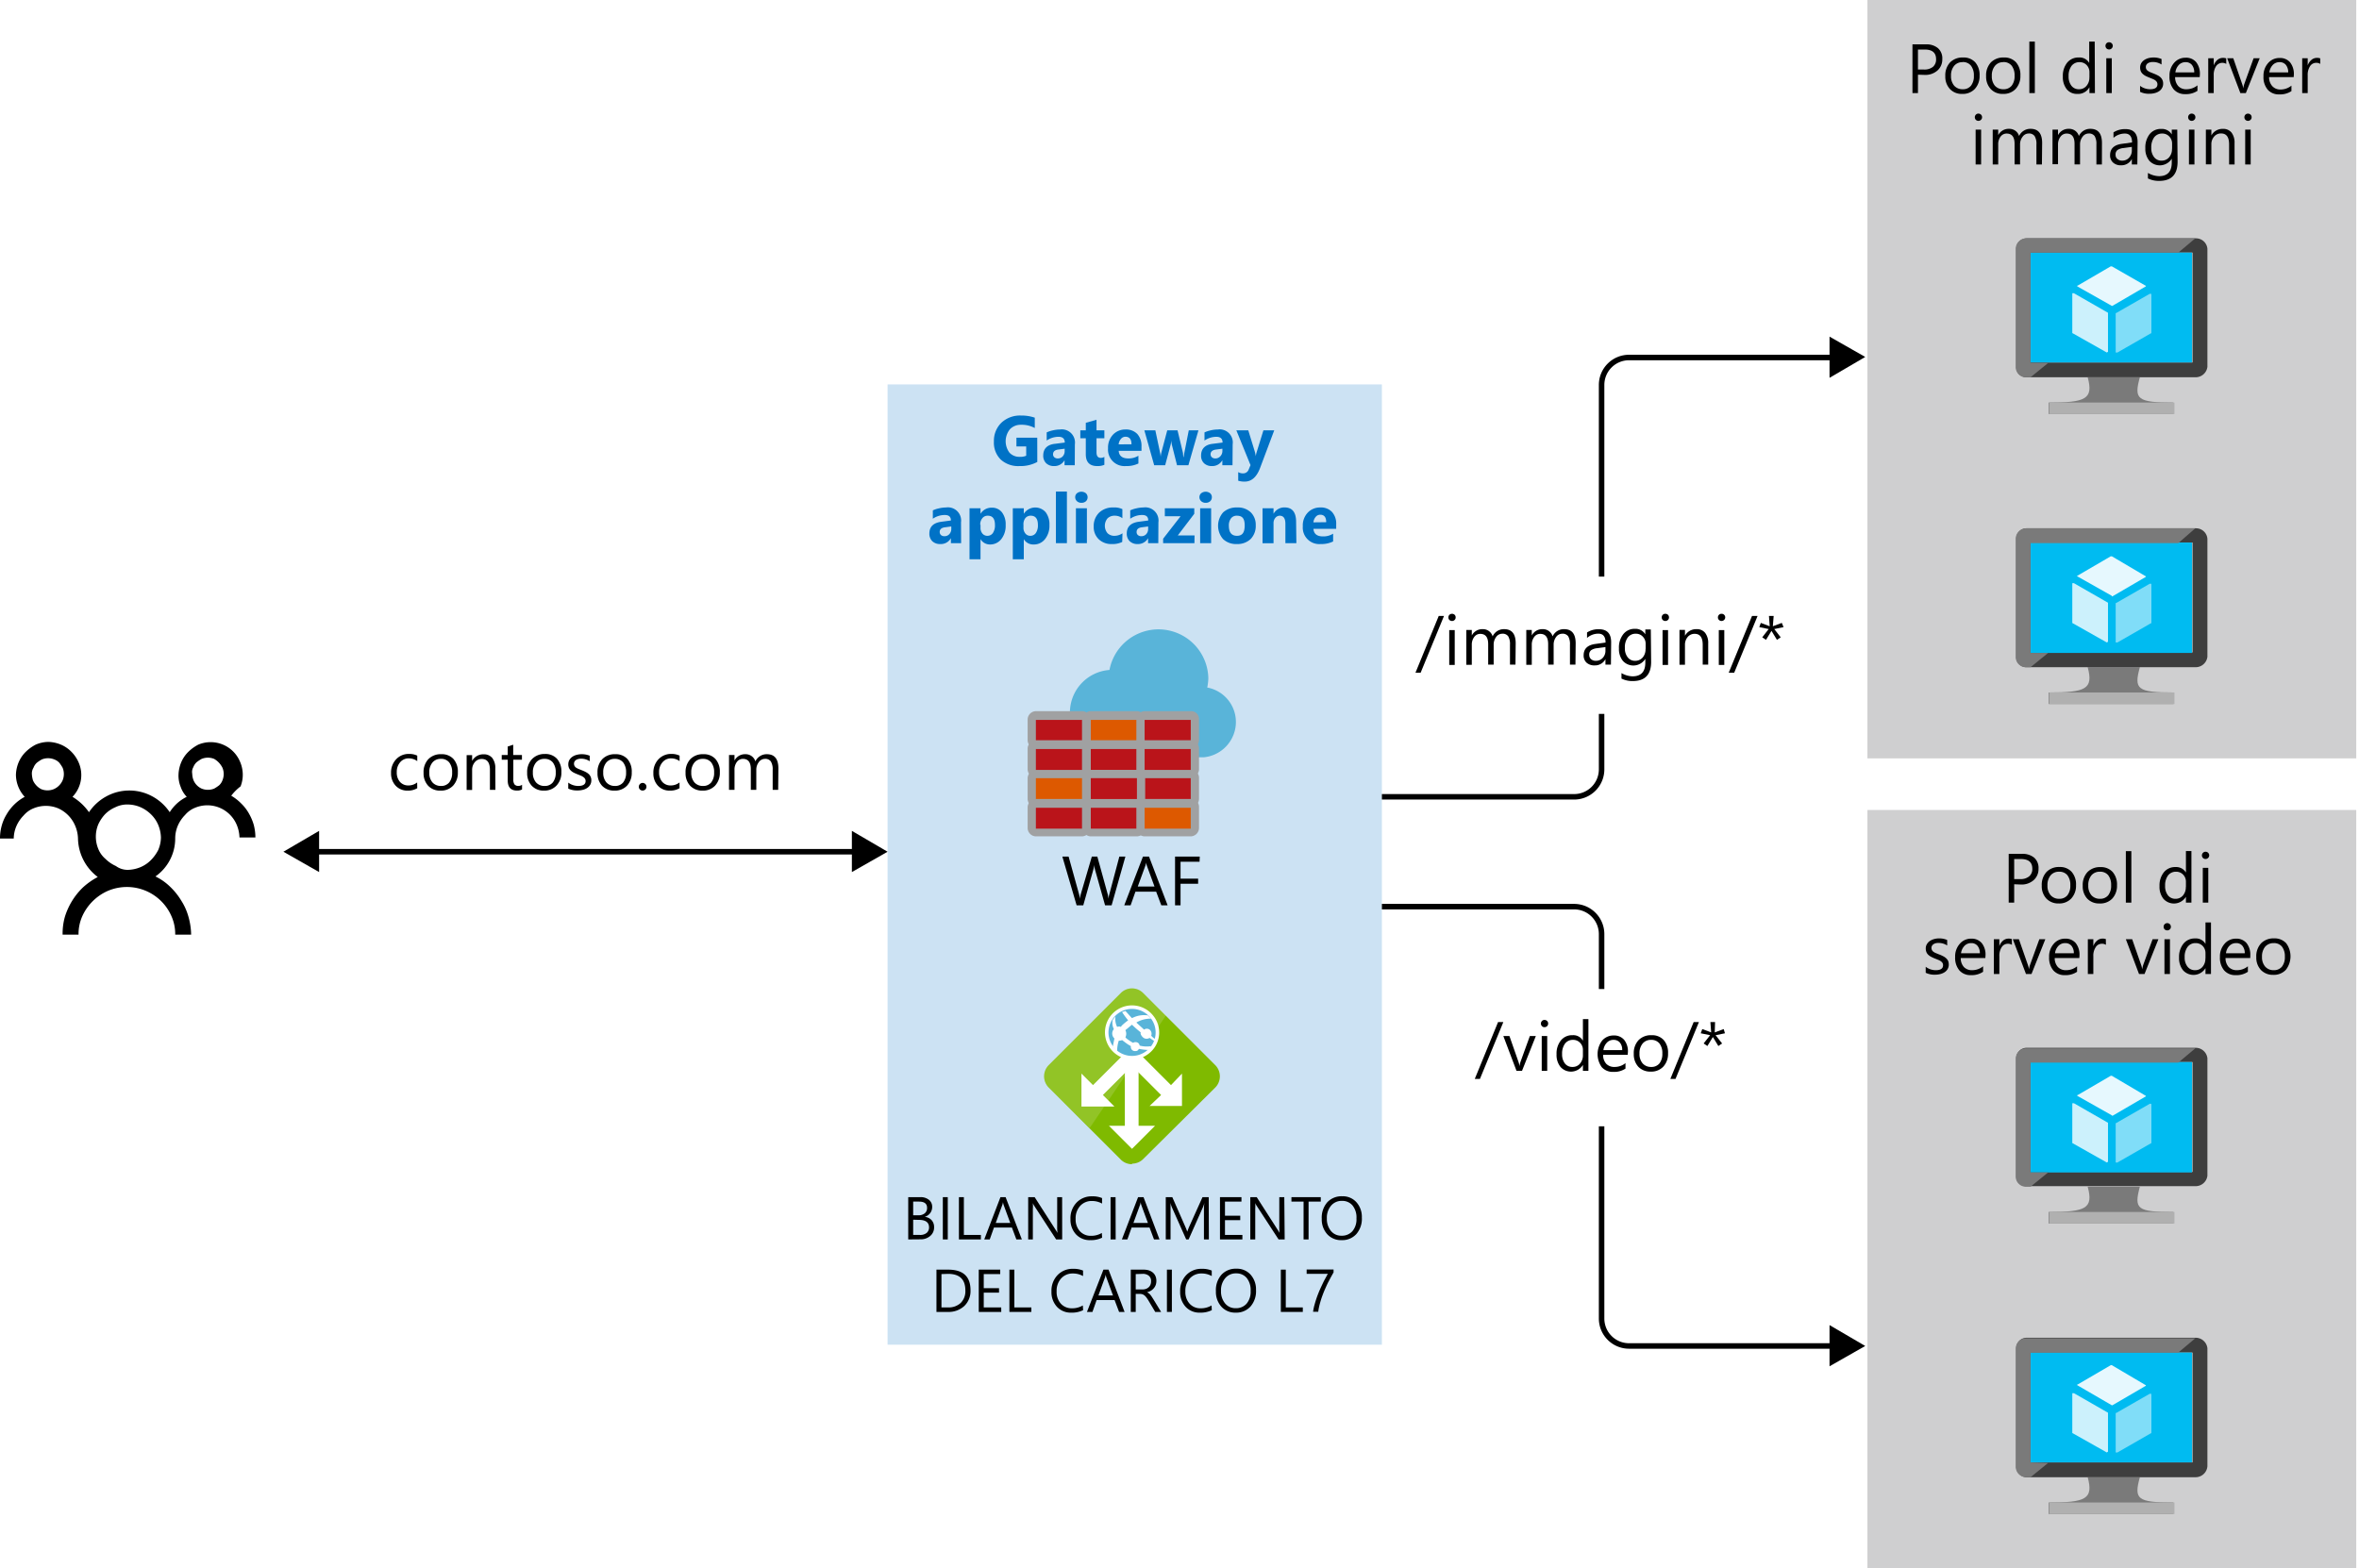 <svg xmlns="http://www.w3.org/2000/svg" viewBox="0 0 429.5 285.6"><defs><style>.cls-1,.cls-15,.cls-16,.cls-17,.cls-8{fill:#fff;}.cls-18,.cls-2{fill:#0072c6;}.cls-2{opacity:0.2;}.cls-10,.cls-15,.cls-16,.cls-17,.cls-2,.cls-8{isolation:isolate;}.cls-3{fill:#59b4d9;}.cls-4{fill:#dd5900;}.cls-5{fill:#a0a1a2;}.cls-6{fill:#ba141a;}.cls-7{fill:#7fba00;}.cls-8{opacity:0.15;}.cls-9{fill:none;stroke:#000;stroke-miterlimit:10;}.cls-10{fill:#75757a;opacity:0.35;}.cls-11{fill:#7a7a7a;}.cls-12{fill:#3e3e3e;}.cls-13{fill:#00bbf1;}.cls-14{fill:#b0b0b0;}.cls-15{opacity:0.9;}.cls-16{opacity:0.8;}.cls-17{opacity:0.5;}</style></defs><title>OJ104346080-01</title><g id="Layer_1" data-name="Layer 1"><g id="Shapes"><rect class="cls-1" width="429.5" height="285.6"/><rect class="cls-1" x="161.6" y="70" width="90" height="174.87"/><rect class="cls-2" x="161.6" y="70" width="90" height="174.87"/><path class="cls-3" d="M202.8,122.7a9.08,9.08,0,0,1,18,1.5,9.85,9.85,0,0,1-.2,1.7,6.38,6.38,0,0,1,5.1,7.5,6.48,6.48,0,0,1-5.7,5.2H203.3a7.92,7.92,0,0,1-7.7-8.1A7.77,7.77,0,0,1,202.8,122.7Z" transform="translate(-0.8 -0.7)"/><path class="cls-4" d="M199.3,136.3a.79.79,0,0,1-.8-.8v-3.8a.79.79,0,0,1,.8-.8h8.4a.79.79,0,0,1,.8.8v3.8a.79.79,0,0,1-.8.8Z" transform="translate(-0.8 -0.7)"/><path class="cls-5" d="M207.8,131.8v3.8h-8.4v-3.8h8.4m0-1.6h-8.4a1.54,1.54,0,0,0-1.5,1.5h0v3.8a1.54,1.54,0,0,0,1.5,1.5h8.4a1.54,1.54,0,0,0,1.5-1.5v-3.8a1.54,1.54,0,0,0-1.5-1.5Z" transform="translate(-0.8 -0.7)"/><path class="cls-6" d="M209.2,136.3a.79.79,0,0,1-.8-.8v-3.8a.79.79,0,0,1,.8-.8h8.4a.79.79,0,0,1,.8.8v3.8a.79.79,0,0,1-.8.8Z" transform="translate(-0.8 -0.7)"/><path class="cls-5" d="M217.6,131.8v3.8h-8.4v-3.8h8.4m0-1.6h-8.4a1.54,1.54,0,0,0-1.5,1.5v3.8a1.54,1.54,0,0,0,1.5,1.5h8.4a1.54,1.54,0,0,0,1.5-1.5v-3.8a1.42,1.42,0,0,0-1.5-1.5Z" transform="translate(-0.8 -0.7)"/><path class="cls-6" d="M189.4,136.3a.79.79,0,0,1-.8-.8v-3.8a.79.79,0,0,1,.8-.8h8.4a.79.79,0,0,1,.8.8v3.8a.79.79,0,0,1-.8.8Z" transform="translate(-0.8 -0.7)"/><path class="cls-5" d="M197.8,131.8v3.8h-8.4v-3.8h8.4m0-1.6h-8.4a1.54,1.54,0,0,0-1.5,1.5h0v3.8a1.54,1.54,0,0,0,1.5,1.5h8.4a1.54,1.54,0,0,0,1.5-1.5v-3.8a1.47,1.47,0,0,0-1.5-1.5Z" transform="translate(-0.8 -0.7)"/><path class="cls-6" d="M199.3,141.6a.79.79,0,0,1-.8-.8h0V137a.79.79,0,0,1,.8-.8h8.4a.79.79,0,0,1,.8.8v3.8a.77.77,0,0,1-.7.8h-8.5Z" transform="translate(-0.8 -0.7)"/><path class="cls-5" d="M207.8,137.1v3.8h-8.4v-3.8h8.4m0-1.6h-8.4a1.54,1.54,0,0,0-1.5,1.5v3.8a1.54,1.54,0,0,0,1.5,1.5h8.4a1.54,1.54,0,0,0,1.5-1.5h0V137A1.54,1.54,0,0,0,207.8,135.5Z" transform="translate(-0.8 -0.7)"/><path class="cls-4" d="M189.4,147a.79.79,0,0,1-.8-.8h0v-3.8a.79.79,0,0,1,.8-.8h8.4a.79.79,0,0,1,.8.8v3.8a.77.77,0,0,1-.7.8h-8.5Z" transform="translate(-0.8 -0.7)"/><path class="cls-5" d="M197.8,142.4v3.8h-8.4v-3.8h8.4m0-1.5h-8.4a1.54,1.54,0,0,0-1.5,1.5v3.8a1.54,1.54,0,0,0,1.5,1.5h8.4a1.54,1.54,0,0,0,1.5-1.5h0v-3.8A1.42,1.42,0,0,0,197.8,140.9Z" transform="translate(-0.8 -0.7)"/><path class="cls-6" d="M189.4,141.6a.79.79,0,0,1-.8-.8h0V137a.79.79,0,0,1,.8-.8h8.4a.79.79,0,0,1,.8.8v3.8a.77.77,0,0,1-.7.8h-8.5Z" transform="translate(-0.8 -0.7)"/><path class="cls-5" d="M197.8,137.1v3.8h-8.4v-3.8h8.4m0-1.6h-8.4a1.54,1.54,0,0,0-1.5,1.5v3.8a1.54,1.54,0,0,0,1.5,1.5h8.4a1.54,1.54,0,0,0,1.5-1.5h0V137A1.47,1.47,0,0,0,197.8,135.5Z" transform="translate(-0.8 -0.7)"/><path class="cls-6" d="M199.3,152.3a.79.79,0,0,1-.8-.8v-3.8a.79.79,0,0,1,.8-.8h8.4a.79.79,0,0,1,.8.8v3.8a.79.79,0,0,1-.8.8Z" transform="translate(-0.8 -0.7)"/><path class="cls-5" d="M207.8,147.8v3.8h-8.4v-3.8h8.4m0-1.6h-8.4a1.54,1.54,0,0,0-1.5,1.5v3.8a1.54,1.54,0,0,0,1.5,1.5h8.4a1.54,1.54,0,0,0,1.5-1.5h0v-3.8A1.54,1.54,0,0,0,207.8,146.2Z" transform="translate(-0.8 -0.7)"/><path class="cls-6" d="M209.2,147a.79.79,0,0,1-.8-.8h0v-3.8a.79.79,0,0,1,.8-.8h8.4a.79.79,0,0,1,.8.8v3.8a.77.77,0,0,1-.7.8h-8.5Z" transform="translate(-0.8 -0.7)"/><path class="cls-5" d="M217.6,142.4v3.8h-8.4v-3.8h8.4m0-1.5h-8.4a1.54,1.54,0,0,0-1.5,1.5v3.8a1.54,1.54,0,0,0,1.5,1.5h8.4a1.54,1.54,0,0,0,1.5-1.5h0v-3.8A1.42,1.42,0,0,0,217.6,140.9Z" transform="translate(-0.8 -0.7)"/><path class="cls-6" d="M209.2,141.6a.79.79,0,0,1-.8-.8h0V137a.79.79,0,0,1,.8-.8h8.4a.79.79,0,0,1,.8.8v3.8a.77.77,0,0,1-.7.8h-8.5Z" transform="translate(-0.8 -0.7)"/><path class="cls-5" d="M217.6,137.1v3.8h-8.4v-3.8h8.4m0-1.6h-8.4a1.54,1.54,0,0,0-1.5,1.5v3.8a1.54,1.54,0,0,0,1.5,1.5h8.4a1.54,1.54,0,0,0,1.5-1.5h0V137A1.47,1.47,0,0,0,217.6,135.5Z" transform="translate(-0.8 -0.7)"/><path class="cls-6" d="M199.3,147a.79.79,0,0,1-.8-.8h0v-3.8a.79.79,0,0,1,.8-.8h8.4a.79.79,0,0,1,.8.8v3.8a.77.77,0,0,1-.7.8h-8.5Z" transform="translate(-0.8 -0.7)"/><path class="cls-5" d="M207.8,142.4v3.8h-8.4v-3.8h8.4m0-1.5h-8.4a1.54,1.54,0,0,0-1.5,1.5v3.8a1.54,1.54,0,0,0,1.5,1.5h8.4a1.54,1.54,0,0,0,1.5-1.5h0v-3.8A1.47,1.47,0,0,0,207.8,140.9Z" transform="translate(-0.8 -0.7)"/><path class="cls-4" d="M209.2,152.3a.79.79,0,0,1-.8-.8v-3.8a.79.79,0,0,1,.8-.8h8.4a.79.79,0,0,1,.8.8v3.8a.79.79,0,0,1-.8.8Z" transform="translate(-0.8 -0.7)"/><path class="cls-5" d="M217.6,147.8v3.8h-8.4v-3.8h8.4m0-1.6h-8.4a1.54,1.54,0,0,0-1.5,1.5v3.8a1.54,1.54,0,0,0,1.5,1.5h8.4a1.54,1.54,0,0,0,1.5-1.5h0v-3.8a1.42,1.42,0,0,0-1.5-1.5Z" transform="translate(-0.8 -0.7)"/><path class="cls-6" d="M189.4,152.3a.79.79,0,0,1-.8-.8v-3.8a.79.79,0,0,1,.8-.8h8.4a.79.79,0,0,1,.8.8v3.8a.79.79,0,0,1-.8.8Z" transform="translate(-0.8 -0.7)"/><path class="cls-5" d="M197.8,147.8v3.8h-8.4v-3.8h8.4m0-1.6h-8.4a1.54,1.54,0,0,0-1.5,1.5v3.8a1.54,1.54,0,0,0,1.5,1.5h8.4a1.54,1.54,0,0,0,1.5-1.5h0v-3.8A1.47,1.47,0,0,0,197.8,146.2Z" transform="translate(-0.8 -0.7)"/><path class="cls-7" d="M206.9,212.7a2.88,2.88,0,0,1-2.1-.9l-13-13a2.9,2.9,0,0,1,0-4.2h0l13-13a2.87,2.87,0,0,1,4.1-.1l.1.1,13,13a2.9,2.9,0,0,1,0,4.2l-13,12.9a2.88,2.88,0,0,1-2.1.9" transform="translate(-0.8 -0.7)"/><path class="cls-1" d="M209.9,192.6a4.92,4.92,0,1,1,.9-6.9h0a4.84,4.84,0,0,1-.9,6.9h0" transform="translate(-0.8 -0.7)"/><path class="cls-8" d="M209,181.6a2.87,2.87,0,0,0-4.1-.1l-.1.1-13,13a2.9,2.9,0,0,0,0,4.2h0l7.4,7.3,13.9-20.5Z" transform="translate(-0.8 -0.7)"/><polygon class="cls-1" points="206.1 209.2 210.3 205 207.3 205 207.3 192.3 204.8 192.3 204.8 205 201.9 205 206.1 209.2"/><polygon class="cls-1" points="215.2 201.4 215.2 195.5 213.2 197.6 207.8 192.2 206 194 211.4 199.4 209.3 201.4 215.2 201.4"/><polygon class="cls-1" points="196.9 201.5 202.9 201.5 200.8 199.4 206.4 193.8 204.6 192 199 197.6 196.9 195.5 196.9 201.5"/><path class="cls-3" d="M209.5,192.1a4.28,4.28,0,1,1,.8-6,4.22,4.22,0,0,1-.8,6h0" transform="translate(-0.8 -0.7)"/><path class="cls-1" d="M208.8,189.5a1,1,0,0,0,1.3.2h0l.9.6c0-.1.1-.2.1-.4a3.19,3.19,0,0,1-.7-.6,1,1,0,0,0-.1-.9.83.83,0,0,0-1.2-.2c-.4-.4-.9-.8-1.4-1.3a5,5,0,0,1,2.7-.7l-.6-.6a4.86,4.86,0,0,0-2.9.5h0c-.4-.4-.8-.9-1.2-1.3-.2.1-.4.1-.6.2a14.31,14.31,0,0,0,1.1,1.5h0a10.59,10.59,0,0,0-1.2,1l-.1.2a.85.85,0,0,0-.7,0,3.08,3.08,0,0,1-.3-1.9c-.2.2-.3.4-.5.6a2.46,2.46,0,0,0,.2,1.7,1.22,1.22,0,0,0,0,1.6l.1.1-.3,1.5c0,.1,0,.1.1.1a2.34,2.34,0,0,0,.7.7,5.82,5.82,0,0,1,.3-1.9,1.27,1.27,0,0,0,.6-.1l.4.3a8.34,8.34,0,0,0,1.2.8.75.75,0,0,0,.7.9c.2,0,.5,0,.6-.2l.2-.2a9.85,9.85,0,0,0,1.7.2,1.79,1.79,0,0,0,.5-.7,5,5,0,0,1-2.1-.1c0-.1-.1-.2-.1-.3a.81.81,0,0,0-1.1-.2,8.34,8.34,0,0,1-1.2-.8l-.2-.2a1.48,1.48,0,0,0,0-1.3l.1-.1c.4-.3.7-.6,1.1-.9h0a20,20,0,0,0,1.6,1.4C208.4,188.8,208.5,189.2,208.8,189.5Z" transform="translate(-0.8 -0.7)"/><path d="M42.9,145.6a8.62,8.62,0,0,1,1.8,1.4,7.94,7.94,0,0,1,1.4,1.8,9.49,9.49,0,0,1,.9,2.1,9.08,9.08,0,0,1,.3,2.3H44.4a6.35,6.35,0,0,0-.5-2.3,5.8,5.8,0,0,0-7.6-3.1,4.63,4.63,0,0,0-1.8,1.3,6.41,6.41,0,0,0-1.3,1.9,5.93,5.93,0,0,0-.5,2.3,8.45,8.45,0,0,1-3.6,7,10.15,10.15,0,0,1,2.7,1.9,12.21,12.21,0,0,1,2,2.5,10.76,10.76,0,0,1,1.3,2.9,12.57,12.57,0,0,1,.5,3.3H32.7a8,8,0,0,0-.7-3.4,8.85,8.85,0,0,0-11.5-4.6,9.17,9.17,0,0,0-4.7,4.6,8,8,0,0,0-.7,3.4H12.2a11.24,11.24,0,0,1,.4-3.2,12.55,12.55,0,0,1,3.3-5.4,13.09,13.09,0,0,1,2.7-1.9,9,9,0,0,1-3.6-7,6.35,6.35,0,0,0-.5-2.3,6.06,6.06,0,0,0-3.1-3.2,5.85,5.85,0,0,0-4.5,0,4.63,4.63,0,0,0-1.8,1.3,6.41,6.41,0,0,0-1.3,1.9,5.93,5.93,0,0,0-.5,2.3H.8a8.52,8.52,0,0,1,.3-2.3A7.84,7.84,0,0,1,2,149a8.62,8.62,0,0,1,1.4-1.8,8.47,8.47,0,0,1,1.9-1.4,6,6,0,0,1-1.6-4,6.35,6.35,0,0,1,.5-2.3,5.86,5.86,0,0,1,1.3-1.9,7.49,7.49,0,0,1,1.8-1.3,5.93,5.93,0,0,1,2.3-.5,6.35,6.35,0,0,1,2.3.5,5.86,5.86,0,0,1,1.9,1.3,6.41,6.41,0,0,1,1.3,1.9,5.71,5.71,0,0,1-1.1,6.3,10,10,0,0,1,3,2.8,8.93,8.93,0,0,1,3.2-2.9,8.73,8.73,0,0,1,8.3,0,8.93,8.93,0,0,1,3.2,2.9,7.6,7.6,0,0,1,3.1-2.8,4.87,4.87,0,0,1-1.1-1.8,5.38,5.38,0,0,1-.4-2.2,6.35,6.35,0,0,1,.5-2.3,5.86,5.86,0,0,1,1.3-1.9,7.49,7.49,0,0,1,1.8-1.3,5.8,5.8,0,0,1,7.6,3.1,5.93,5.93,0,0,1,.5,2.3,5.7,5.7,0,0,1-.4,2.2A9.08,9.08,0,0,0,42.9,145.6Zm-36.3-4a5,5,0,0,0,.2,1.2,3.35,3.35,0,0,0,1.5,1.6,3.05,3.05,0,0,0,2.3,0,3.12,3.12,0,0,0,1.6-1.6,3.05,3.05,0,0,0,0-2.3,7,7,0,0,0-.6-.9,2.36,2.36,0,0,0-.9-.6,3,3,0,0,0-2.3,0,7,7,0,0,0-.9.6,2.36,2.36,0,0,0-.6.9,2,2,0,0,0-.3,1.1Zm17.5,17.5a6.35,6.35,0,0,0,2.3-.5,5.86,5.86,0,0,0,1.9-1.3,7.49,7.49,0,0,0,1.3-1.8,5.93,5.93,0,0,0,.5-2.3,6.35,6.35,0,0,0-.5-2.3,5.86,5.86,0,0,0-1.3-1.9,6.41,6.41,0,0,0-1.9-1.3,5.93,5.93,0,0,0-2.3-.5,4.79,4.79,0,0,0-2.3.5,5.86,5.86,0,0,0-1.9,1.3,7.07,7.07,0,0,0-1.2,1.8,5.85,5.85,0,0,0,0,4.5,4.63,4.63,0,0,0,1.3,1.8,6.41,6.41,0,0,0,1.9,1.3,3.6,3.6,0,0,0,2.2.7Zm11.7-17.5a3.59,3.59,0,0,0,.2,1.1,2.94,2.94,0,0,0,1.5,1.6,3.05,3.05,0,0,0,2.3,0,7,7,0,0,0,.9-.6,2.36,2.36,0,0,0,.6-.9,3,3,0,0,0,0-2.3,3.86,3.86,0,0,0-1.5-1.6,3,3,0,0,0-2.3,0,7,7,0,0,0-.9.6,2.36,2.36,0,0,0-.6.9A1.72,1.72,0,0,0,35.8,141.6Z" transform="translate(-0.8 -0.7)"/><line class="cls-9" x1="57" y1="155.1" x2="156.2" y2="155.1"/><polygon points="58.1 158.8 51.6 155.1 58.1 151.3 58.1 158.8"/><polygon points="155.1 158.8 161.6 155.1 155.1 151.3 155.1 158.8"/><rect class="cls-1" x="340" width="89" height="138.1"/><rect class="cls-10" x="340" width="89" height="138.1"/><path class="cls-11" d="M390.4,69.4h-9.5c1.1,4-.4,4.6-7.1,4.6v2.1h22.7V74C389.9,74,389.3,73.4,390.4,69.4Z" transform="translate(-0.8 -0.7)"/><path class="cls-12" d="M400.6,44.1H369.8a1.92,1.92,0,0,0-1.9,2V67.5a1.84,1.84,0,0,0,1.9,1.9h30.8a2.16,2.16,0,0,0,2.1-1.9V46A2.08,2.08,0,0,0,400.6,44.1Zm-.6,2.6v20H370.5v-20Z" transform="translate(-0.8 -0.7)"/><polygon class="cls-13" points="399.1 46 399.1 66 369.7 66 369.7 46 399.2 46 399.1 46"/><path class="cls-11" d="M370.5,66.7h0v-20h26.9l3.1-2.6H369.7a1.92,1.92,0,0,0-1.9,2V67.5a1.84,1.84,0,0,0,1.9,1.9h.8l3.2-2.6h-3.2Z" transform="translate(-0.8 -0.7)"/><polygon class="cls-3" points="369.7 66 369.7 66 369.7 46 396.6 46 396.6 46 369.7 46 369.7 66"/><rect class="cls-14" x="373.1" y="73.3" width="22.8" height="2.1"/><path class="cls-15" d="M385.3,56.4h0l-6.2-3.5a.1.1,0,0,1-.1-.1c0-.1,0-.1.1-.1l6-3.5h.2l6.1,3.5a.1.1,0,0,1,0,.2l-6,3.5Z" transform="translate(-0.8 -0.7)"/><path class="cls-16" d="M384.4,64.9h0l-6.2-3.5a.1.1,0,0,1-.1-.1V54.2c0-.1,0-.1.1-.1h.2l6.1,3.5a.1.1,0,0,1,.1.1v7c0,.1,0,.1-.1.1Z" transform="translate(-0.8 -0.7)"/><path class="cls-17" d="M386.1,64.9h0a.1.1,0,0,1-.1-.1v-7c0-.1,0-.1.1-.1l6.1-3.5h.2a.1.1,0,0,1,.1.1v7c0,.1,0,.1-.1.1l-6.1,3.5Z" transform="translate(-0.8 -0.7)"/><path class="cls-11" d="M390.4,122.2h-9.5c1.1,4-.4,4.6-7.1,4.6v2.1h22.7v-2.1C389.9,126.8,389.3,126.2,390.4,122.2Z" transform="translate(-0.8 -0.7)"/><path class="cls-12" d="M400.6,96.9H369.8a1.92,1.92,0,0,0-1.9,2h0v21.4a1.84,1.84,0,0,0,1.9,1.9h30.8a2.16,2.16,0,0,0,2.1-1.9V98.8A2.08,2.08,0,0,0,400.6,96.9Zm-.6,2.6v20H370.5v-20Z" transform="translate(-0.8 -0.7)"/><polygon class="cls-13" points="399.1 98.8 399.1 118.9 369.7 118.9 369.7 98.8 399.2 98.8 399.1 98.8"/><path class="cls-11" d="M370.5,119.6h0v-20h26.9l3.1-2.7H369.7a1.92,1.92,0,0,0-1.9,2h0v21.4a1.84,1.84,0,0,0,1.9,1.9h.8l3.2-2.6Z" transform="translate(-0.8 -0.7)"/><polygon class="cls-3" points="369.7 118.9 369.7 118.9 369.7 98.8 396.6 98.8 396.6 98.8 369.7 98.8 369.7 118.9"/><rect class="cls-14" x="373.1" y="126.1" width="22.8" height="2.1"/><path class="cls-15" d="M385.3,109.2h0l-6.2-3.5a.1.1,0,0,1-.1-.1c0-.1,0-.1.1-.1l6-3.5h.2l6.1,3.6a.1.1,0,1,1,0,.2l-6,3.5h-.1Z" transform="translate(-0.8 -0.7)"/><path class="cls-16" d="M384.4,117.7h0l-6.2-3.5a.1.1,0,0,1-.1-.1V107c0-.1,0-.1.1-.1h.2l6.1,3.5a.1.1,0,0,1,.1.1v7c0,.1,0,.1-.1.1Z" transform="translate(-0.8 -0.7)"/><path class="cls-17" d="M386.1,117.7h0a.1.1,0,0,1-.1-.1v-7c0-.1,0-.1.1-.1l6.1-3.5h.2a.1.1,0,0,1,.1.1v7c0,.1,0,.1-.1.1l-6.1,3.5Z" transform="translate(-0.8 -0.7)"/><rect class="cls-1" x="340" y="147.5" width="89" height="138.1"/><rect class="cls-10" x="340" y="147.5" width="89" height="138.1"/><path class="cls-11" d="M390.4,216.8h-9.5c1.1,4-.4,4.6-7.1,4.6v2.1h22.7v-2.1C389.9,221.4,389.3,220.9,390.4,216.8Z" transform="translate(-0.8 -0.7)"/><path class="cls-12" d="M400.6,191.5H369.8a1.9,1.9,0,0,0-1.9,1.9v21.4a1.84,1.84,0,0,0,1.9,1.9h30.8a2.16,2.16,0,0,0,2.1-1.9V193.4A2.16,2.16,0,0,0,400.6,191.5Zm-.6,2.6v20H370.5v-20Z" transform="translate(-0.8 -0.7)"/><polygon class="cls-13" points="399.1 193.4 399.1 213.5 369.7 213.5 369.7 193.4 399.2 193.4 399.1 193.4"/><path class="cls-11" d="M370.5,214.2h0v-20h26.9l3.1-2.6H369.7a1.9,1.9,0,0,0-1.9,1.9v21.4a1.84,1.84,0,0,0,1.9,1.9h.8l3.2-2.6Z" transform="translate(-0.8 -0.7)"/><polygon class="cls-3" points="369.7 213.5 369.7 213.5 369.7 193.4 396.6 193.4 396.6 193.4 369.7 193.4 369.7 213.5"/><rect class="cls-14" x="373.1" y="220.7" width="22.8" height="2.1"/><path class="cls-15" d="M385.3,203.8h0l-6.2-3.5a.1.1,0,0,1-.1-.1c0-.1,0-.1.1-.1l6-3.5h.2l6.1,3.6a.1.1,0,0,1,0,.2l-6,3.5Z" transform="translate(-0.8 -0.7)"/><path class="cls-16" d="M384.4,212.4h0l-6.2-3.5a.1.1,0,0,1-.1-.1v-7.1c0-.1,0-.1.1-.1h.2l6.1,3.5a.1.1,0,0,1,.1.1v7c0,.1,0,.1-.1.1Z" transform="translate(-0.8 -0.7)"/><path class="cls-17" d="M386.1,212.4h0a.1.1,0,0,1-.1-.1v-7a.1.1,0,0,1,.1-.1l6.1-3.5h.2a.1.1,0,0,1,.1.1v7c0,.1,0,.1-.1.1l-6.1,3.5Z" transform="translate(-0.8 -0.7)"/><path class="cls-11" d="M390.4,269.7h-9.5c1.1,4-.4,4.6-7.1,4.6v2.1h22.7v-2.1C389.9,274.3,389.3,273.7,390.4,269.7Z" transform="translate(-0.8 -0.7)"/><path class="cls-12" d="M400.6,244.3H369.8a1.9,1.9,0,0,0-1.9,1.9v21.5a1.92,1.92,0,0,0,1.9,2h30.8a2.16,2.16,0,0,0,2.1-2V246.2A2.16,2.16,0,0,0,400.6,244.3ZM400,247v20H370.5V247Z" transform="translate(-0.8 -0.7)"/><polygon class="cls-13" points="399.1 246.3 399.1 266.3 369.7 266.3 369.7 246.3 399.2 246.3 399.1 246.3"/><path class="cls-11" d="M370.5,267h0V247h26.9l3.1-2.6H369.7a1.9,1.9,0,0,0-1.9,1.9v21.4a1.92,1.92,0,0,0,1.9,2h.8l3.2-2.6Z" transform="translate(-0.8 -0.7)"/><polygon class="cls-3" points="369.7 266.3 369.7 266.3 369.7 246.3 396.6 246.3 396.6 246.3 369.7 246.3 369.7 266.3"/><rect class="cls-14" x="373.1" y="273.6" width="22.8" height="2.1"/><path class="cls-15" d="M385.3,256.6h0l-6.2-3.6a.1.1,0,0,1-.1-.1c0-.1,0-.1.1-.1l6-3.5h.2l6.1,3.6a.1.1,0,1,1,0,.2l-6,3.5Z" transform="translate(-0.8 -0.7)"/><path class="cls-16" d="M384.4,265.2h0l-6.2-3.5a.1.1,0,0,1-.1-.1v-7.1c0-.1,0-.1.1-.1h.2l6.1,3.5a.1.1,0,0,1,.1.1v7a.1.1,0,0,1-.1.1Z" transform="translate(-0.8 -0.7)"/><path class="cls-17" d="M386.1,265.2h0a.1.1,0,0,1-.1-.1v-7c0-.1,0-.1.1-.1l6.1-3.5h.2a.1.1,0,0,1,.1.1v7c0,.1,0,.1-.1.1l-6.1,3.5Z" transform="translate(-0.8 -0.7)"/><path class="cls-9" d="M252.4,145.8h35a5,5,0,0,0,5-5v-70a5,5,0,0,1,5-5H335" transform="translate(-0.8 -0.7)"/><polygon points="333.1 68.8 339.6 65 333.1 61.3 333.1 68.8"/><path class="cls-9" d="M252.4,165.8h35a5,5,0,0,1,5,5v70a5,5,0,0,0,5,5H335" transform="translate(-0.8 -0.7)"/><polygon points="333.1 248.8 339.6 245.1 333.1 241.3 333.1 248.8"/><rect class="cls-1" x="286.6" y="105" width="10" height="25"/><rect class="cls-1" x="286.6" y="180.1" width="10" height="25"/></g></g><g id="texts"><path class="cls-18" d="M189.66,84.82a6.42,6.42,0,0,1-3.24.75A4.68,4.68,0,0,1,183,84.38a4.3,4.3,0,0,1-1.24-3.27,4.59,4.59,0,0,1,1.35-3.42,4.93,4.93,0,0,1,3.6-1.32,7.31,7.31,0,0,1,2.49.39v1.88a5,5,0,0,0-2.52-.59,2.71,2.71,0,0,0-2,.81,3.47,3.47,0,0,0-.08,4.28,2.48,2.48,0,0,0,1.9.75,2.74,2.74,0,0,0,1.14-.2V82h-1.78v-1.6h3.79Z" transform="translate(-0.8 -0.7)"/><path class="cls-18" d="M196.48,85.42h-1.86V84.5h0a2.08,2.08,0,0,1-1.89,1.07,2,2,0,0,1-1.46-.52,1.9,1.9,0,0,1-.53-1.4c0-1.23.73-2,2.19-2.14l1.73-.22c0-.7-.38-1.05-1.13-1.05a3.85,3.85,0,0,0-2.16.68V79.44a5,5,0,0,1,1.12-.37,5.67,5.67,0,0,1,1.29-.16,2.4,2.4,0,0,1,2.72,2.71Zm-1.84-2.58v-.43l-1.16.15c-.63.08-.95.37-.95.86a.71.71,0,0,0,.23.55.92.92,0,0,0,.63.21,1.17,1.17,0,0,0,.9-.38A1.38,1.38,0,0,0,194.64,82.84Z" transform="translate(-0.8 -0.7)"/><path class="cls-18" d="M201.87,85.34a3,3,0,0,1-1.31.23c-1.38,0-2.07-.72-2.07-2.15V80.51h-1V79.06h1V77.69l1.95-.55v1.92h1.43v1.45h-1.43v2.57c0,.66.26,1,.79,1a1.32,1.32,0,0,0,.64-.18Z" transform="translate(-0.8 -0.7)"/><path class="cls-18" d="M208.63,82.8h-4.15c.07.92.65,1.38,1.75,1.38a3.42,3.42,0,0,0,1.84-.49V85.1a4.9,4.9,0,0,1-2.29.47,3,3,0,0,1-3.24-3.23,3.43,3.43,0,0,1,.92-2.51,3.07,3.07,0,0,1,2.26-.92,2.83,2.83,0,0,1,2.15.82,3.21,3.21,0,0,1,.76,2.24Zm-1.82-1.2c0-.91-.37-1.37-1.1-1.37a1.06,1.06,0,0,0-.82.39,1.79,1.79,0,0,0-.42,1Z" transform="translate(-0.8 -0.7)"/><path class="cls-18" d="M219,79.06l-1.83,6.36H215.1l-.94-3.73a3.9,3.9,0,0,1-.1-.81h0a5.57,5.57,0,0,1-.12.79l-1,3.75h-2l-1.79-6.36h2l.88,4.15a5.5,5.5,0,0,1,.09.7h0a4.35,4.35,0,0,1,.11-.73l1.09-4.12h1.87l1,4.15c0,.1,0,.34.08.72h.05a5.93,5.93,0,0,1,.1-.72l.82-4.15Z" transform="translate(-0.8 -0.7)"/><path class="cls-18" d="M225.2,85.42h-1.85V84.5h0a2.06,2.06,0,0,1-1.89,1.07,2,2,0,0,1-1.45-.52,1.86,1.86,0,0,1-.53-1.4c0-1.23.73-2,2.19-2.14l1.72-.22c0-.7-.38-1.05-1.13-1.05a3.88,3.88,0,0,0-2.16.68V79.44a5.22,5.22,0,0,1,1.12-.37,5.82,5.82,0,0,1,1.3-.16,2.39,2.39,0,0,1,2.71,2.71Zm-1.84-2.58v-.43l-1.15.15c-.64.08-1,.37-1,.86a.75.75,0,0,0,.23.55.92.92,0,0,0,.63.21,1.17,1.17,0,0,0,.9-.38A1.38,1.38,0,0,0,223.36,82.84Z" transform="translate(-0.8 -0.7)"/><path class="cls-18" d="M232.8,79.06l-2.58,6.86c-.62,1.65-1.56,2.48-2.8,2.48a3.86,3.86,0,0,1-1.18-.16V86.67a1.6,1.6,0,0,0,.85.23,1.06,1.06,0,0,0,1.06-.71l.33-.79-2.58-6.34h2.17l1.19,3.87a5.3,5.3,0,0,1,.17.85h0a5,5,0,0,1,.2-.84l1.2-3.88Z" transform="translate(-0.8 -0.7)"/><path class="cls-18" d="M175.79,99.61h-1.86V98.7h0A2.08,2.08,0,0,1,172,99.77a2,2,0,0,1-1.46-.52,1.9,1.9,0,0,1-.53-1.4c0-1.23.73-1.95,2.19-2.14l1.73-.23c0-.69-.38-1-1.13-1a3.85,3.85,0,0,0-2.16.68V93.64a5,5,0,0,1,1.12-.37,5.67,5.67,0,0,1,1.29-.16,2.4,2.4,0,0,1,2.72,2.71ZM174,97v-.43l-1.16.15c-.63.08-.95.37-.95.86a.75.75,0,0,0,.23.55.92.92,0,0,0,.63.21,1.17,1.17,0,0,0,.9-.38A1.38,1.38,0,0,0,174,97Z" transform="translate(-0.8 -0.7)"/><path class="cls-18" d="M179.32,98.88h0v3.66h-2V93.26h2v1h0a2.32,2.32,0,0,1,2-1.11,2.28,2.28,0,0,1,1.91.85,3.58,3.58,0,0,1,.67,2.3,3.92,3.92,0,0,1-.78,2.55,2.57,2.57,0,0,1-2.09,1A2,2,0,0,1,179.32,98.88Zm0-2.61v.51a1.6,1.6,0,0,0,.34,1.07,1.15,1.15,0,0,0,.92.42,1.18,1.18,0,0,0,1-.52,2.46,2.46,0,0,0,.37-1.47c0-1.11-.43-1.67-1.3-1.67a1.2,1.2,0,0,0-1,.46A1.76,1.76,0,0,0,179.27,96.27Z" transform="translate(-0.8 -0.7)"/><path class="cls-18" d="M187.2,98.88h0v3.66h-2V93.26h2v1h0a2.49,2.49,0,0,1,4-.26,3.64,3.64,0,0,1,.67,2.3,3.87,3.87,0,0,1-.79,2.55,2.55,2.55,0,0,1-2.08,1A2,2,0,0,1,187.2,98.88Zm-.06-2.61v.51a1.6,1.6,0,0,0,.35,1.07,1.12,1.12,0,0,0,.91.42,1.19,1.19,0,0,0,1-.52,2.46,2.46,0,0,0,.37-1.47c0-1.11-.44-1.67-1.3-1.67a1.22,1.22,0,0,0-1,.46A1.82,1.82,0,0,0,187.14,96.27Z" transform="translate(-0.8 -0.7)"/><path class="cls-18" d="M195.05,99.61h-2v-9.4h2Z" transform="translate(-0.8 -0.7)"/><path class="cls-18" d="M197.69,92.26a1.16,1.16,0,0,1-.81-.29,1,1,0,0,1-.32-.73.93.93,0,0,1,.32-.72,1.33,1.33,0,0,1,1.63,0,1,1,0,0,1,.31.72,1,1,0,0,1-.31.74A1.17,1.17,0,0,1,197.69,92.26Zm1,7.35h-2V93.26h2Z" transform="translate(-0.8 -0.7)"/><path class="cls-18" d="M205.12,99.39a4,4,0,0,1-1.92.38,3.27,3.27,0,0,1-2.37-.89,3.07,3.07,0,0,1-.9-2.29,3.38,3.38,0,0,1,1-2.55,3.59,3.59,0,0,1,2.59-.93,3.34,3.34,0,0,1,1.63.3v1.66a2.22,2.22,0,0,0-1.37-.46,1.81,1.81,0,0,0-1.34.49,2.12,2.12,0,0,0,0,2.69,1.75,1.75,0,0,0,1.3.48,2.57,2.57,0,0,0,1.43-.46Z" transform="translate(-0.8 -0.7)"/><path class="cls-18" d="M211.69,99.61h-1.86V98.7h0a2.08,2.08,0,0,1-1.89,1.07,2,2,0,0,1-1.46-.52,1.9,1.9,0,0,1-.53-1.4c0-1.23.73-1.95,2.19-2.14l1.72-.23c0-.69-.37-1-1.12-1a3.85,3.85,0,0,0-2.16.68V93.64a4.86,4.86,0,0,1,1.12-.37,5.67,5.67,0,0,1,1.29-.16,2.4,2.4,0,0,1,2.72,2.71ZM209.84,97v-.43l-1.15.15c-.64.08-.95.37-.95.86a.71.71,0,0,0,.23.55.89.89,0,0,0,.63.21,1.17,1.17,0,0,0,.9-.38A1.38,1.38,0,0,0,209.84,97Z" transform="translate(-0.8 -0.7)"/><path class="cls-18" d="M218.27,99.61h-5.7V98.8l3.18-4.09h-2.87V93.26h5.36v1l-3,3.94h3.05Z" transform="translate(-0.8 -0.7)"/><path class="cls-18" d="M220.31,92.26a1.16,1.16,0,0,1-.81-.29,1,1,0,0,1-.32-.73.93.93,0,0,1,.32-.72,1.33,1.33,0,0,1,1.63,0,.92.92,0,0,1,.31.72,1,1,0,0,1-.31.74A1.17,1.17,0,0,1,220.31,92.26Zm1,7.35h-2V93.26h2Z" transform="translate(-0.8 -0.7)"/><path class="cls-18" d="M226,99.77a3.44,3.44,0,0,1-2.5-.89,3.68,3.68,0,0,1,0-4.88,3.58,3.58,0,0,1,2.55-.89,3.38,3.38,0,0,1,2.48.89,3.16,3.16,0,0,1,.9,2.35,3.38,3.38,0,0,1-.92,2.5A3.47,3.47,0,0,1,226,99.77Zm0-5.16a1.28,1.28,0,0,0-1.07.48,2.09,2.09,0,0,0-.39,1.35c0,1.22.49,1.83,1.48,1.83s1.4-.63,1.4-1.88S227,94.61,226,94.61Z" transform="translate(-0.8 -0.7)"/><path class="cls-18" d="M236.83,99.61h-2V96.09c0-1-.35-1.48-1.05-1.48A1.05,1.05,0,0,0,233,95a1.48,1.48,0,0,0-.33,1v3.62h-2V93.26h2v1h0a2.24,2.24,0,0,1,2-1.16c1.4,0,2.11.87,2.11,2.62Z" transform="translate(-0.8 -0.7)"/><path class="cls-18" d="M244.08,97h-4.14c.06.92.65,1.38,1.74,1.38a3.32,3.32,0,0,0,1.84-.5V99.3a4.86,4.86,0,0,1-2.28.47A3,3,0,0,1,238,96.54a3.38,3.38,0,0,1,.92-2.51,3.06,3.06,0,0,1,2.25-.92,2.76,2.76,0,0,1,2.15.82,3.17,3.17,0,0,1,.76,2.24Zm-1.82-1.21c0-.9-.36-1.36-1.1-1.36a1.05,1.05,0,0,0-.81.39,1.79,1.79,0,0,0-.42,1Z" transform="translate(-0.8 -0.7)"/><path d="M76.77,144.23a3.2,3.2,0,0,1-1.73.44,2.88,2.88,0,0,1-2.19-.88A3.22,3.22,0,0,1,72,141.5a3.49,3.49,0,0,1,.9-2.51,3.1,3.1,0,0,1,2.39-1,3.32,3.32,0,0,1,1.48.31v1a2.6,2.6,0,0,0-1.51-.5,2,2,0,0,0-1.6.7,2.65,2.65,0,0,0-.62,1.83,2.53,2.53,0,0,0,.59,1.76,2,2,0,0,0,1.56.64,2.5,2.5,0,0,0,1.56-.55Z" transform="translate(-0.8 -0.7)"/><path d="M81,144.67a2.92,2.92,0,0,1-2.24-.88,3.31,3.31,0,0,1-.84-2.36,3.42,3.42,0,0,1,.87-2.49,3.13,3.13,0,0,1,2.36-.9,2.85,2.85,0,0,1,2.21.87,3.46,3.46,0,0,1,.8,2.42,3.42,3.42,0,0,1-.86,2.43A3,3,0,0,1,81,144.67Zm.07-5.78a1.9,1.9,0,0,0-1.54.67,2.71,2.71,0,0,0-.57,1.83,2.61,2.61,0,0,0,.57,1.78,2,2,0,0,0,1.54.65,1.86,1.86,0,0,0,1.52-.64,2.77,2.77,0,0,0,.53-1.81,2.81,2.81,0,0,0-.53-1.83A1.87,1.87,0,0,0,81,138.89Z" transform="translate(-0.8 -0.7)"/><path d="M91,144.53H90v-3.62c0-1.35-.5-2-1.48-2a1.6,1.6,0,0,0-1.26.57,2.16,2.16,0,0,0-.5,1.45v3.62h-1v-6.34h1v1.05h0a2.29,2.29,0,0,1,2.08-1.2,1.94,1.94,0,0,1,1.59.67,3,3,0,0,1,.55,1.94Z" transform="translate(-0.8 -0.7)"/><path d="M95.85,144.46a1.85,1.85,0,0,1-.94.2c-1.11,0-1.67-.62-1.67-1.86v-3.75H92.15v-.86h1.09v-1.55l1-.33v1.88h1.59v.86H94.26v3.58a1.49,1.49,0,0,0,.21.9.86.86,0,0,0,.72.28,1,1,0,0,0,.66-.21Z" transform="translate(-0.8 -0.7)"/><path d="M99.86,144.67a2.93,2.93,0,0,1-2.24-.88,3.31,3.31,0,0,1-.84-2.36,3.42,3.42,0,0,1,.87-2.49A3.13,3.13,0,0,1,100,138a2.85,2.85,0,0,1,2.21.87,3.46,3.46,0,0,1,.8,2.42,3.42,3.42,0,0,1-.86,2.43A3,3,0,0,1,99.86,144.67Zm.08-5.78a1.91,1.91,0,0,0-1.55.67,2.71,2.71,0,0,0-.57,1.83,2.61,2.61,0,0,0,.57,1.78,2,2,0,0,0,1.55.65,1.84,1.84,0,0,0,1.51-.64,2.77,2.77,0,0,0,.53-1.81,2.81,2.81,0,0,0-.53-1.83A1.85,1.85,0,0,0,99.94,138.89Z" transform="translate(-0.8 -0.7)"/><path d="M104.26,144.3v-1.09a3,3,0,0,0,1.82.61c.89,0,1.34-.3,1.34-.89a.75.75,0,0,0-.12-.43.92.92,0,0,0-.31-.31,1.94,1.94,0,0,0-.45-.25l-.57-.23a7.65,7.65,0,0,1-.74-.33,2.21,2.21,0,0,1-.53-.39,1.39,1.39,0,0,1-.32-.48,1.59,1.59,0,0,1-.11-.64,1.57,1.57,0,0,1,.2-.79,1.9,1.9,0,0,1,.55-.58,2.34,2.34,0,0,1,.77-.34,3.48,3.48,0,0,1,.9-.12,3.69,3.69,0,0,1,1.48.28v1a2.84,2.84,0,0,0-1.61-.46,1.72,1.72,0,0,0-.52.07,1.17,1.17,0,0,0-.39.18.83.83,0,0,0-.25.28.74.74,0,0,0-.09.36.87.87,0,0,0,.09.42,1,1,0,0,0,.26.3,2.73,2.73,0,0,0,.42.23l.57.23q.42.16.75.33a2.69,2.69,0,0,1,.57.38,1.45,1.45,0,0,1,.36.5,1.47,1.47,0,0,1,.13.66,1.56,1.56,0,0,1-.21.82,1.76,1.76,0,0,1-.55.57,2.3,2.3,0,0,1-.8.34,3.69,3.69,0,0,1-1,.11A3.57,3.57,0,0,1,104.26,144.3Z" transform="translate(-0.8 -0.7)"/><path d="M112.67,144.67a3,3,0,0,1-2.25-.88,3.3,3.3,0,0,1-.83-2.36,3.42,3.42,0,0,1,.87-2.49,3.13,3.13,0,0,1,2.36-.9,2.85,2.85,0,0,1,2.21.87,3.46,3.46,0,0,1,.79,2.42,3.41,3.41,0,0,1-.85,2.43A3,3,0,0,1,112.67,144.67Zm.07-5.78a1.92,1.92,0,0,0-1.55.67,2.71,2.71,0,0,0-.56,1.83,2.61,2.61,0,0,0,.57,1.78,2,2,0,0,0,1.54.65,1.86,1.86,0,0,0,1.52-.64,2.77,2.77,0,0,0,.53-1.81,2.81,2.81,0,0,0-.53-1.83A1.87,1.87,0,0,0,112.74,138.89Z" transform="translate(-0.8 -0.7)"/><path d="M117.8,144.66a.68.68,0,0,1-.69-.69.68.68,0,0,1,.2-.49.67.67,0,0,1,.49-.21.69.69,0,0,1,.5.21.68.68,0,0,1,.2.49.7.7,0,0,1-.2.49A.72.72,0,0,1,117.8,144.66Z" transform="translate(-0.8 -0.7)"/><path d="M124.52,144.23a3.26,3.26,0,0,1-1.74.44,2.84,2.84,0,0,1-2.18-.88,3.18,3.18,0,0,1-.84-2.29,3.49,3.49,0,0,1,.9-2.51,3.13,3.13,0,0,1,2.4-1,3.31,3.31,0,0,1,1.47.31v1a2.58,2.58,0,0,0-1.51-.5,2,2,0,0,0-1.59.7,2.61,2.61,0,0,0-.63,1.83,2.53,2.53,0,0,0,.59,1.76,2,2,0,0,0,1.57.64,2.54,2.54,0,0,0,1.56-.55Z" transform="translate(-0.8 -0.7)"/><path d="M128.7,144.67a3,3,0,0,1-2.24-.88,3.31,3.31,0,0,1-.84-2.36,3.42,3.42,0,0,1,.87-2.49,3.13,3.13,0,0,1,2.36-.9,2.83,2.83,0,0,1,2.21.87,3.46,3.46,0,0,1,.8,2.42,3.42,3.42,0,0,1-.86,2.43A3,3,0,0,1,128.7,144.67Zm.08-5.78a1.91,1.91,0,0,0-1.55.67,2.71,2.71,0,0,0-.57,1.83,2.61,2.61,0,0,0,.57,1.78,2,2,0,0,0,1.55.65,1.84,1.84,0,0,0,1.51-.64,2.77,2.77,0,0,0,.53-1.81,2.81,2.81,0,0,0-.53-1.83A1.85,1.85,0,0,0,128.78,138.89Z" transform="translate(-0.8 -0.7)"/><path d="M142.48,144.53h-1v-3.64a2.73,2.73,0,0,0-.33-1.53,1.23,1.23,0,0,0-1.09-.47,1.37,1.37,0,0,0-1.11.6,2.27,2.27,0,0,0-.45,1.42v3.62h-1v-3.77c0-1.24-.48-1.87-1.44-1.87a1.35,1.35,0,0,0-1.1.56,2.32,2.32,0,0,0-.43,1.46v3.62h-1v-6.34h1v1h0a2.15,2.15,0,0,1,2-1.15,1.84,1.84,0,0,1,1.8,1.31,2.26,2.26,0,0,1,2.1-1.31c1.39,0,2.09.86,2.09,2.58Z" transform="translate(-0.8 -0.7)"/><path d="M350,14.3v3.35h-1V8.78h2.44a3.21,3.21,0,0,1,2.2.69,2.45,2.45,0,0,1,.79,2,2.67,2.67,0,0,1-.87,2.06,3.32,3.32,0,0,1-2.35.81Zm0-4.58v3.64h1.09a2.47,2.47,0,0,0,1.64-.49,1.75,1.75,0,0,0,.57-1.39c0-1.18-.7-1.76-2.08-1.76Z" transform="translate(-0.8 -0.7)"/><path d="M358.06,17.8a2.9,2.9,0,0,1-2.24-.89,3.27,3.27,0,0,1-.84-2.35,3.44,3.44,0,0,1,.87-2.5,3.17,3.17,0,0,1,2.36-.89,2.85,2.85,0,0,1,2.21.87,3.46,3.46,0,0,1,.8,2.42,3.42,3.42,0,0,1-.86,2.43A3,3,0,0,1,358.06,17.8Zm.08-5.78a1.91,1.91,0,0,0-1.55.67,2.71,2.71,0,0,0-.57,1.83,2.62,2.62,0,0,0,.57,1.78,2,2,0,0,0,1.55.65,1.84,1.84,0,0,0,1.51-.64,2.77,2.77,0,0,0,.53-1.81,2.84,2.84,0,0,0-.53-1.84A1.84,1.84,0,0,0,358.14,12Z" transform="translate(-0.8 -0.7)"/><path d="M365.49,17.8a2.89,2.89,0,0,1-2.24-.89,3.27,3.27,0,0,1-.84-2.35,3.44,3.44,0,0,1,.87-2.5,3.17,3.17,0,0,1,2.36-.89,2.85,2.85,0,0,1,2.21.87,3.46,3.46,0,0,1,.8,2.42,3.42,3.42,0,0,1-.86,2.43A3,3,0,0,1,365.49,17.8Zm.07-5.78a1.9,1.9,0,0,0-1.54.67,2.71,2.71,0,0,0-.57,1.83A2.62,2.62,0,0,0,364,16.3a2,2,0,0,0,1.54.65,1.86,1.86,0,0,0,1.52-.64,2.77,2.77,0,0,0,.53-1.81,2.84,2.84,0,0,0-.53-1.84A1.86,1.86,0,0,0,365.56,12Z" transform="translate(-0.8 -0.7)"/><path d="M371.28,17.65h-1V8.27h1Z" transform="translate(-0.8 -0.7)"/><path d="M382.22,17.65h-1V16.58h0A2.34,2.34,0,0,1,379,17.8a2.37,2.37,0,0,1-1.91-.85,3.53,3.53,0,0,1-.71-2.32,3.78,3.78,0,0,1,.79-2.52,2.61,2.61,0,0,1,2.11-.94,2,2,0,0,1,1.9,1h0V8.27h1Zm-1-2.86v-.94a1.82,1.82,0,0,0-.51-1.3,1.73,1.73,0,0,0-1.29-.53,1.77,1.77,0,0,0-1.46.68,3,3,0,0,0-.53,1.88,2.68,2.68,0,0,0,.51,1.73,1.66,1.66,0,0,0,1.37.64,1.73,1.73,0,0,0,1.38-.62A2.27,2.27,0,0,0,381.21,14.79Z" transform="translate(-0.8 -0.7)"/><path d="M384.8,9.71a.68.68,0,0,1-.47-.19.68.68,0,0,1,0-.94.68.68,0,0,1,.94,0,.64.64,0,0,1,0,.93A.65.65,0,0,1,384.8,9.71Zm.49,7.94h-1V11.31h1Z" transform="translate(-0.8 -0.7)"/><path d="M390.44,17.42V16.33a3,3,0,0,0,1.82.62c.9,0,1.34-.3,1.34-.89a.81.81,0,0,0-.11-.43,1.18,1.18,0,0,0-.31-.32,2.48,2.48,0,0,0-.46-.24l-.57-.23c-.28-.11-.52-.22-.74-.33a2.51,2.51,0,0,1-.53-.39,1.39,1.39,0,0,1-.32-.48,1.83,1.83,0,0,1-.11-.64,1.57,1.57,0,0,1,.2-.79,1.9,1.9,0,0,1,.55-.58,2.77,2.77,0,0,1,.78-.35,3.82,3.82,0,0,1,.9-.11,3.6,3.6,0,0,1,1.47.28v1a2.84,2.84,0,0,0-1.61-.46,1.61,1.61,0,0,0-.51.07,1.13,1.13,0,0,0-.4.18.83.83,0,0,0-.25.28.74.74,0,0,0-.09.36.87.87,0,0,0,.09.42.89.89,0,0,0,.26.29,2.1,2.1,0,0,0,.42.24l.57.23q.42.16.75.33a2.26,2.26,0,0,1,.57.38,1.45,1.45,0,0,1,.36.5,1.47,1.47,0,0,1,.13.66,1.53,1.53,0,0,1-.21.81,1.61,1.61,0,0,1-.55.58,2.51,2.51,0,0,1-.8.34,3.69,3.69,0,0,1-.95.11A3.48,3.48,0,0,1,390.44,17.42Z" transform="translate(-0.8 -0.7)"/><path d="M401.3,14.74h-4.48a2.4,2.4,0,0,0,.57,1.63,1.94,1.94,0,0,0,1.5.58,3.14,3.14,0,0,0,2-.71v1a3.73,3.73,0,0,1-2.21.6,2.68,2.68,0,0,1-2.11-.86,3.51,3.51,0,0,1-.77-2.43,3.45,3.45,0,0,1,.84-2.41,2.69,2.69,0,0,1,2.08-.93,2.39,2.39,0,0,1,1.93.8,3.39,3.39,0,0,1,.68,2.24Zm-1-.86a2.1,2.1,0,0,0-.43-1.37,1.43,1.43,0,0,0-1.16-.49,1.65,1.65,0,0,0-1.22.51,2.39,2.39,0,0,0-.62,1.35Z" transform="translate(-0.8 -0.7)"/><path d="M406.14,12.34a1.38,1.38,0,0,0-1.86.41,2.85,2.85,0,0,0-.43,1.67v3.23h-1V11.31h1v1.31h0a2.33,2.33,0,0,1,.66-1,1.52,1.52,0,0,1,1-.38,1.63,1.63,0,0,1,.61.09Z" transform="translate(-0.8 -0.7)"/><path d="M412.22,11.31l-2.52,6.34h-1l-2.4-6.34h1.11L409,15.92a4.18,4.18,0,0,1,.23.89h0a4,4,0,0,1,.2-.86l1.68-4.64Z" transform="translate(-0.8 -0.7)"/><path d="M418.41,14.74h-4.48a2.4,2.4,0,0,0,.57,1.63A1.94,1.94,0,0,0,416,17a3.14,3.14,0,0,0,2-.71v1a3.73,3.73,0,0,1-2.21.6,2.68,2.68,0,0,1-2.11-.86,3.51,3.51,0,0,1-.77-2.43,3.45,3.45,0,0,1,.84-2.41,2.69,2.69,0,0,1,2.08-.93,2.39,2.39,0,0,1,1.93.8,3.39,3.39,0,0,1,.68,2.24Zm-1-.86a2.1,2.1,0,0,0-.43-1.37,1.43,1.43,0,0,0-1.16-.49,1.65,1.65,0,0,0-1.22.51,2.39,2.39,0,0,0-.62,1.35Z" transform="translate(-0.8 -0.7)"/><path d="M423.25,12.34a1.29,1.29,0,0,0-.77-.2,1.31,1.31,0,0,0-1.09.61,2.85,2.85,0,0,0-.43,1.67v3.23h-1V11.31h1v1.31h0a2.27,2.27,0,0,1,.67-1,1.48,1.48,0,0,1,1-.38,1.6,1.6,0,0,1,.61.09Z" transform="translate(-0.8 -0.7)"/><path d="M361,22.71a.66.66,0,0,1-.46-.19.68.68,0,0,1,0-.94.62.62,0,0,1,.46-.19.65.65,0,0,1,.48.19.61.61,0,0,1,.19.47.6.6,0,0,1-.19.46A.66.66,0,0,1,361,22.71Zm.5,7.94h-1V24.31h1Z" transform="translate(-0.8 -0.7)"/><path d="M372.57,30.65h-1V27a2.7,2.7,0,0,0-.33-1.52,1.23,1.23,0,0,0-1.09-.47,1.36,1.36,0,0,0-1.1.59,2.27,2.27,0,0,0-.46,1.43v3.61h-1V26.89c0-1.25-.48-1.87-1.45-1.87a1.35,1.35,0,0,0-1.1.56,2.3,2.3,0,0,0-.43,1.46v3.61h-1V24.31h1v1h0a2.15,2.15,0,0,1,2-1.15,1.87,1.87,0,0,1,1.14.36,1.83,1.83,0,0,1,.66.95,2.25,2.25,0,0,1,2.1-1.31q2.1,0,2.1,2.58Z" transform="translate(-0.8 -0.7)"/><path d="M383.49,30.65h-1V27a2.8,2.8,0,0,0-.32-1.52,1.26,1.26,0,0,0-1.1-.47,1.36,1.36,0,0,0-1.1.59,2.27,2.27,0,0,0-.46,1.43v3.61h-1V26.89c0-1.25-.48-1.87-1.44-1.87a1.36,1.36,0,0,0-1.11.56A2.3,2.3,0,0,0,375.5,27v3.61h-1V24.31h1v1h0a2.15,2.15,0,0,1,2-1.15,1.87,1.87,0,0,1,1.14.36,1.83,1.83,0,0,1,.66.95,2.25,2.25,0,0,1,2.1-1.31q2.1,0,2.1,2.58Z" transform="translate(-0.8 -0.7)"/><path d="M389.94,30.65h-1v-1h0A2.12,2.12,0,0,1,387,30.8a2.06,2.06,0,0,1-1.48-.5,1.73,1.73,0,0,1-.54-1.33q0-1.77,2.1-2.07l1.9-.26c0-1.08-.44-1.62-1.31-1.62a3.14,3.14,0,0,0-2.07.78v-1a3.91,3.91,0,0,1,2.16-.59c1.49,0,2.23.78,2.23,2.36Zm-1-3.2-1.53.21a2.4,2.4,0,0,0-1.07.35,1,1,0,0,0-.36.89.92.92,0,0,0,.34.75,1.25,1.25,0,0,0,.88.3,1.62,1.62,0,0,0,1.24-.53,1.88,1.88,0,0,0,.5-1.34Z" transform="translate(-0.8 -0.7)"/><path d="M397.27,30.15c0,2.32-1.12,3.49-3.35,3.49a4.42,4.42,0,0,1-2.05-.45v-1a4.25,4.25,0,0,0,2,.59q2.34,0,2.34-2.49v-.69h0a2.58,2.58,0,0,1-4.09.37,3.4,3.4,0,0,1-.72-2.27,3.92,3.92,0,0,1,.78-2.57,2.58,2.58,0,0,1,2.13-.95,2.08,2.08,0,0,1,1.9,1h0v-.88h1Zm-1-2.36v-.94a1.81,1.81,0,0,0-.51-1.29,1.69,1.69,0,0,0-1.27-.54,1.79,1.79,0,0,0-1.48.68,3.11,3.11,0,0,0-.53,1.92,2.6,2.6,0,0,0,.51,1.69,1.64,1.64,0,0,0,1.36.64,1.74,1.74,0,0,0,1.38-.61A2.23,2.23,0,0,0,396.25,27.79Z" transform="translate(-0.8 -0.7)"/><path d="M399.84,22.71a.64.64,0,0,1-.46-.19.68.68,0,0,1,0-.94.6.6,0,0,1,.46-.19.65.65,0,0,1,.48.19.61.61,0,0,1,.19.47.6.6,0,0,1-.19.46A.66.66,0,0,1,399.84,22.71Zm.5,7.94h-1V24.31h1Z" transform="translate(-0.8 -0.7)"/><path d="M407.65,30.65h-1V27c0-1.35-.49-2-1.47-2a1.6,1.6,0,0,0-1.26.57,2.1,2.1,0,0,0-.5,1.45v3.61h-1V24.31h1v1.06h0a2.29,2.29,0,0,1,2.08-1.2,1.91,1.91,0,0,1,1.59.67,3,3,0,0,1,.55,1.94Z" transform="translate(-0.8 -0.7)"/><path d="M410.09,22.71a.68.68,0,0,1-.47-.19.68.68,0,0,1,0-.94.68.68,0,0,1,.94,0,.61.61,0,0,1,.19.47.6.6,0,0,1-.19.46A.65.65,0,0,1,410.09,22.71Zm.49,7.94h-1V24.31h1Z" transform="translate(-0.8 -0.7)"/><path d="M367.52,161.72v3.35h-1v-8.88h2.44a3.25,3.25,0,0,1,2.21.7,2.47,2.47,0,0,1,.78,2,2.67,2.67,0,0,1-.87,2.07,3.31,3.31,0,0,1-2.35.81Zm0-4.59v3.65h1.09a2.4,2.4,0,0,0,1.64-.5,1.72,1.72,0,0,0,.57-1.39c0-1.17-.69-1.76-2.08-1.76Z" transform="translate(-0.8 -0.7)"/><path d="M375.62,165.22a3,3,0,0,1-2.24-.89,3.28,3.28,0,0,1-.84-2.35,3.44,3.44,0,0,1,.87-2.5,3.13,3.13,0,0,1,2.36-.9,2.84,2.84,0,0,1,2.21.88,3.46,3.46,0,0,1,.8,2.42,3.42,3.42,0,0,1-.86,2.43A3,3,0,0,1,375.62,165.22Zm.08-5.78a1.93,1.93,0,0,0-1.55.66,2.76,2.76,0,0,0-.57,1.84,2.58,2.58,0,0,0,.58,1.78,2,2,0,0,0,1.54.65,1.87,1.87,0,0,0,1.51-.64,2.8,2.8,0,0,0,.53-1.82,2.83,2.83,0,0,0-.53-1.83A1.84,1.84,0,0,0,375.7,159.44Z" transform="translate(-0.8 -0.7)"/><path d="M383.05,165.22a2.94,2.94,0,0,1-2.24-.89A3.28,3.28,0,0,1,380,162a3.44,3.44,0,0,1,.87-2.5,3.13,3.13,0,0,1,2.36-.9,2.85,2.85,0,0,1,2.21.88,3.46,3.46,0,0,1,.8,2.42,3.42,3.42,0,0,1-.86,2.43A3,3,0,0,1,383.05,165.22Zm.08-5.78a1.93,1.93,0,0,0-1.55.66,2.76,2.76,0,0,0-.57,1.84,2.62,2.62,0,0,0,.57,1.78,2,2,0,0,0,1.55.65,1.87,1.87,0,0,0,1.51-.64,2.8,2.8,0,0,0,.53-1.82,2.83,2.83,0,0,0-.53-1.83A1.84,1.84,0,0,0,383.13,159.44Z" transform="translate(-0.8 -0.7)"/><path d="M388.85,165.07h-1v-9.38h1Z" transform="translate(-0.8 -0.7)"/><path d="M399.79,165.07h-1V164h0a2.56,2.56,0,0,1-4.09.38,3.48,3.48,0,0,1-.72-2.32,3.84,3.84,0,0,1,.79-2.52,2.62,2.62,0,0,1,2.11-.95,2.06,2.06,0,0,1,1.91,1h0v-3.92h1Zm-1-2.86v-.94a1.82,1.82,0,0,0-.51-1.3,1.73,1.73,0,0,0-1.29-.53,1.78,1.78,0,0,0-1.46.68A3,3,0,0,0,395,162a2.68,2.68,0,0,0,.51,1.73,1.68,1.68,0,0,0,1.37.64,1.73,1.73,0,0,0,1.38-.62A2.29,2.29,0,0,0,398.77,162.21Z" transform="translate(-0.8 -0.7)"/><path d="M402.36,157.12a.65.65,0,0,1-.66-.65.66.66,0,0,1,.2-.48.64.64,0,0,1,.46-.19.67.67,0,0,1,.47.19.66.66,0,0,1,.2.48.67.67,0,0,1-.67.65Zm.5,7.95h-1v-6.34h1Z" transform="translate(-0.8 -0.7)"/><path d="M351.41,177.84v-1.09a3,3,0,0,0,1.83.62c.89,0,1.33-.3,1.33-.9a.83.83,0,0,0-.11-.43,1.3,1.3,0,0,0-.31-.31,2.2,2.2,0,0,0-.46-.24l-.57-.23a6.47,6.47,0,0,1-.74-.34,2.18,2.18,0,0,1-.53-.38,1.34,1.34,0,0,1-.32-.49,1.73,1.73,0,0,1-.11-.63,1.48,1.48,0,0,1,.21-.79,1.75,1.75,0,0,1,.54-.58,2.77,2.77,0,0,1,.78-.35,3.37,3.37,0,0,1,.9-.12,3.6,3.6,0,0,1,1.47.29v1a2.84,2.84,0,0,0-1.61-.46,2,2,0,0,0-.51.06,1.35,1.35,0,0,0-.4.19.84.84,0,0,0-.25.28.74.74,0,0,0-.09.36.86.86,0,0,0,.09.41.83.83,0,0,0,.26.3,1.94,1.94,0,0,0,.43.24l.56.23a5.27,5.27,0,0,1,.75.33,2.26,2.26,0,0,1,.57.38,1.59,1.59,0,0,1,.37.49,1.71,1.71,0,0,1,.12.67,1.53,1.53,0,0,1-.21.81,1.69,1.69,0,0,1-.55.58,2.76,2.76,0,0,1-.8.34,4.12,4.12,0,0,1-.95.11A3.6,3.6,0,0,1,351.41,177.84Z" transform="translate(-0.8 -0.7)"/><path d="M362.27,175.16h-4.48a2.4,2.4,0,0,0,.57,1.63,2,2,0,0,0,1.5.58,3.14,3.14,0,0,0,2-.71v1a3.66,3.66,0,0,1-2.21.61,2.68,2.68,0,0,1-2.11-.86,3.56,3.56,0,0,1-.77-2.43,3.45,3.45,0,0,1,.84-2.41,2.66,2.66,0,0,1,2.08-.94,2.39,2.39,0,0,1,1.93.81,3.36,3.36,0,0,1,.68,2.23Zm-1-.87a2.07,2.07,0,0,0-.43-1.36,1.43,1.43,0,0,0-1.16-.49,1.65,1.65,0,0,0-1.22.51,2.36,2.36,0,0,0-.62,1.34Z" transform="translate(-0.8 -0.7)"/><path d="M367.11,172.76a1.24,1.24,0,0,0-.77-.2,1.3,1.3,0,0,0-1.09.61,2.83,2.83,0,0,0-.43,1.67v3.23h-1v-6.34h1V173h0a2.28,2.28,0,0,1,.66-1,1.52,1.52,0,0,1,1-.38,1.6,1.6,0,0,1,.61.09Z" transform="translate(-0.8 -0.7)"/><path d="M373.19,171.73l-2.52,6.34h-1l-2.4-6.34h1.11l1.61,4.61a4.26,4.26,0,0,1,.23.88h0a4.34,4.34,0,0,1,.2-.86l1.68-4.63Z" transform="translate(-0.8 -0.7)"/><path d="M379.38,175.16H374.9a2.4,2.4,0,0,0,.57,1.63,2,2,0,0,0,1.5.58,3.14,3.14,0,0,0,2-.71v1a3.66,3.66,0,0,1-2.21.61,2.68,2.68,0,0,1-2.11-.86,3.56,3.56,0,0,1-.77-2.43,3.45,3.45,0,0,1,.84-2.41,2.66,2.66,0,0,1,2.08-.94,2.39,2.39,0,0,1,1.93.81,3.36,3.36,0,0,1,.68,2.23Zm-1-.87a2.07,2.07,0,0,0-.43-1.36,1.43,1.43,0,0,0-1.16-.49,1.65,1.65,0,0,0-1.22.51,2.36,2.36,0,0,0-.62,1.34Z" transform="translate(-0.8 -0.7)"/><path d="M384.22,172.76a1.22,1.22,0,0,0-.77-.2,1.28,1.28,0,0,0-1.08.61,2.76,2.76,0,0,0-.44,1.67v3.23h-1v-6.34h1V173h0a2.21,2.21,0,0,1,.67-1,1.5,1.5,0,0,1,1-.38,1.6,1.6,0,0,1,.61.09Z" transform="translate(-0.8 -0.7)"/><path d="M393.78,171.73l-2.53,6.34h-1l-2.4-6.34H389l1.61,4.61a4.17,4.17,0,0,1,.22.88h0a5.17,5.17,0,0,1,.2-.86l1.69-4.63Z" transform="translate(-0.8 -0.7)"/><path d="M395.39,170.12a.67.67,0,0,1-.47-.18.63.63,0,0,1-.19-.47.65.65,0,0,1,.19-.48.68.68,0,0,1,.94,0,.65.65,0,0,1,.19.48.62.62,0,0,1-.19.46A.64.64,0,0,1,395.39,170.12Zm.49,7.95h-1v-6.34h1Z" transform="translate(-0.8 -0.7)"/><path d="M403.35,178.07h-1V177h0a2.56,2.56,0,0,1-4.09.38,3.48,3.48,0,0,1-.72-2.32,3.79,3.79,0,0,1,.8-2.52,2.62,2.62,0,0,1,2.11-.95,2,2,0,0,1,1.9,1h0v-3.92h1Zm-1-2.86v-.94a1.85,1.85,0,0,0-.5-1.3,1.73,1.73,0,0,0-1.29-.53,1.75,1.75,0,0,0-1.46.68,2.94,2.94,0,0,0-.54,1.88,2.63,2.63,0,0,0,.52,1.73,1.67,1.67,0,0,0,1.37.64,1.72,1.72,0,0,0,1.37-.62A2.24,2.24,0,0,0,402.33,175.21Z" transform="translate(-0.8 -0.7)"/><path d="M410.5,175.16H406a2.4,2.4,0,0,0,.57,1.63,2,2,0,0,0,1.5.58,3.14,3.14,0,0,0,2-.71v1a3.64,3.64,0,0,1-2.21.61,2.68,2.68,0,0,1-2.11-.86,3.56,3.56,0,0,1-.77-2.43,3.45,3.45,0,0,1,.84-2.41,2.66,2.66,0,0,1,2.08-.94,2.39,2.39,0,0,1,1.93.81,3.36,3.36,0,0,1,.68,2.23Zm-1-.87a2.07,2.07,0,0,0-.43-1.36,1.41,1.41,0,0,0-1.16-.49,1.65,1.65,0,0,0-1.22.51,2.29,2.29,0,0,0-.61,1.34Z" transform="translate(-0.8 -0.7)"/><path d="M414.68,178.22a3,3,0,0,1-2.24-.89,3.28,3.28,0,0,1-.84-2.35,3.44,3.44,0,0,1,.87-2.5,3.13,3.13,0,0,1,2.36-.9,2.84,2.84,0,0,1,2.21.88,4,4,0,0,1-.06,4.85A3,3,0,0,1,414.68,178.22Zm.08-5.78a2,2,0,0,0-1.55.66,2.76,2.76,0,0,0-.57,1.84,2.58,2.58,0,0,0,.58,1.78,2,2,0,0,0,1.54.65,1.87,1.87,0,0,0,1.51-.64,2.8,2.8,0,0,0,.53-1.82,2.83,2.83,0,0,0-.53-1.83A1.84,1.84,0,0,0,414.76,172.44Z" transform="translate(-0.8 -0.7)"/><path d="M205.7,156.68l-2.51,8.88H202l-1.83-6.49a4,4,0,0,1-.14-.9h0a4.51,4.51,0,0,1-.17.89l-1.83,6.5h-1.21l-2.6-8.88h1.14l1.89,6.81a4.48,4.48,0,0,1,.15.89h0a6.32,6.32,0,0,1,.19-.89l2-6.81h1l1.89,6.86a5.49,5.49,0,0,1,.14.83h0a4.66,4.66,0,0,1,.16-.85l1.82-6.84Z" transform="translate(-0.8 -0.7)"/><path d="M213.39,165.56h-1.15l-.94-2.49h-3.77l-.88,2.49h-1.16l3.41-8.88H210ZM211,162.14l-1.39-3.79a2.68,2.68,0,0,1-.14-.59h0a2.7,2.7,0,0,1-.14.59l-1.38,3.79Z" transform="translate(-0.8 -0.7)"/><path d="M219.2,157.62h-3.46v3.08h3.2v.93h-3.2v3.93h-1v-8.88h4.5Z" transform="translate(-0.8 -0.7)"/><path d="M166.16,226.4v-7.7h2.19a2.37,2.37,0,0,1,1.58.49,1.57,1.57,0,0,1,.59,1.27,1.85,1.85,0,0,1-.36,1.14,1.93,1.93,0,0,1-1,.69v0a1.93,1.93,0,0,1,1.24.58,1.85,1.85,0,0,1,.47,1.3,2,2,0,0,1-.71,1.6,2.63,2.63,0,0,1-1.79.61Zm.9-6.89V222H168a1.74,1.74,0,0,0,1.17-.36,1.23,1.23,0,0,0,.42-1c0-.75-.49-1.13-1.47-1.13Zm0,3.3v2.77h1.22a1.87,1.87,0,0,0,1.24-.37,1.29,1.29,0,0,0,.43-1c0-.91-.62-1.37-1.85-1.37Z" transform="translate(-0.8 -0.7)"/><path d="M173.36,226.4h-.9v-7.7h.9Z" transform="translate(-0.8 -0.7)"/><path d="M179.39,226.4h-4v-7.7h.9v6.88h3.1Z" transform="translate(-0.8 -0.7)"/><path d="M186.85,226.4h-1l-.81-2.16h-3.27L181,226.4h-1l2.95-7.7h.94Zm-2.11-3-1.21-3.28a3.15,3.15,0,0,1-.12-.52h0a2.36,2.36,0,0,1-.12.52l-1.2,3.28Z" transform="translate(-0.8 -0.7)"/><path d="M194.19,226.4h-1.1l-4-6.14a2.16,2.16,0,0,1-.24-.48h0a7.12,7.12,0,0,1,0,1.05v5.57H188v-7.7h1.18l3.85,6a4.4,4.4,0,0,1,.31.52h0a7.42,7.42,0,0,1-.06-1.14V218.7h.9Z" transform="translate(-0.8 -0.7)"/><path d="M201.46,226.08a4.54,4.54,0,0,1-2.13.45,3.41,3.41,0,0,1-2.63-1.06,3.91,3.91,0,0,1-1-2.78,4.09,4.09,0,0,1,1.11-3,3.77,3.77,0,0,1,2.82-1.14,4.4,4.4,0,0,1,1.82.32v1a3.69,3.69,0,0,0-1.83-.47,2.8,2.8,0,0,0-2.15.89,3.34,3.34,0,0,0-.83,2.37,3.17,3.17,0,0,0,.77,2.24,2.63,2.63,0,0,0,2,.84,3.76,3.76,0,0,0,2-.52Z" transform="translate(-0.8 -0.7)"/><path d="M203.93,226.4H203v-7.7h.91Z" transform="translate(-0.8 -0.7)"/><path d="M211.91,226.4h-1l-.81-2.16h-3.27l-.77,2.16h-1l2.95-7.7H209Zm-2.11-3-1.21-3.28a2.49,2.49,0,0,1-.11-.52h0a2.36,2.36,0,0,1-.12.52l-1.2,3.28Z" transform="translate(-0.8 -0.7)"/><path d="M220.9,226.4H220v-5.17c0-.41,0-.9.08-1.5h0a4.77,4.77,0,0,1-.24.75l-2.63,5.92h-.44l-2.62-5.88a3.51,3.51,0,0,1-.23-.79h0c0,.31,0,.81,0,1.51v5.16h-.87v-7.7h1.19l2.36,5.37a8.94,8.94,0,0,1,.36.92h0c.15-.42.28-.74.37-.94l2.41-5.35h1.13Z" transform="translate(-0.8 -0.7)"/><path d="M227,226.4h-4.08v-7.7h3.91v.81h-3v2.57h2.78v.81h-2.78v2.69H227Z" transform="translate(-0.8 -0.7)"/><path d="M234.7,226.4h-1.11l-4-6.14a2.19,2.19,0,0,1-.25-.48h0a7.69,7.69,0,0,1,0,1.05v5.57h-.9v-7.7h1.17l3.85,6a5,5,0,0,1,.32.52h0a7.42,7.42,0,0,1-.06-1.14V218.7h.91Z" transform="translate(-0.8 -0.7)"/><path d="M241.27,219.51h-2.22v6.89h-.91v-6.89h-2.21v-.81h5.34Z" transform="translate(-0.8 -0.7)"/><path d="M245.07,226.53a3.38,3.38,0,0,1-2.62-1.08,4,4,0,0,1-1-2.81,4.26,4.26,0,0,1,1-3,3.53,3.53,0,0,1,2.73-1.1,3.31,3.31,0,0,1,2.57,1.07,4,4,0,0,1,1,2.81,4.23,4.23,0,0,1-1,3A3.46,3.46,0,0,1,245.07,226.53Zm.07-7.15a2.49,2.49,0,0,0-2,.88,3.36,3.36,0,0,0-.76,2.3,3.42,3.42,0,0,0,.74,2.29,2.39,2.39,0,0,0,1.92.87,2.54,2.54,0,0,0,2-.83,3.35,3.35,0,0,0,.73-2.31,3.49,3.49,0,0,0-.71-2.36A2.41,2.41,0,0,0,245.14,219.38Z" transform="translate(-0.8 -0.7)"/><path d="M171.3,239.6v-7.7h2.13c2.72,0,4.07,1.25,4.07,3.75a3.77,3.77,0,0,1-1.13,2.87,4.18,4.18,0,0,1-3,1.08Zm.91-6.89v6.07h1.15a3.24,3.24,0,0,0,2.35-.81,3,3,0,0,0,.85-2.3q0-3-3.15-3Z" transform="translate(-0.8 -0.7)"/><path d="M183.1,239.6H179v-7.7h3.91v.81h-3v2.57h2.78v.81h-2.78v2.69h3.18Z" transform="translate(-0.8 -0.7)"/><path d="M188.58,239.6h-4v-7.7h.9v6.88h3.1Z" transform="translate(-0.8 -0.7)"/><path d="M198,239.28a4.54,4.54,0,0,1-2.13.45,3.41,3.41,0,0,1-2.63-1.06,3.91,3.91,0,0,1-1-2.78,4.09,4.09,0,0,1,1.11-3,3.77,3.77,0,0,1,2.82-1.14,4.4,4.4,0,0,1,1.82.32v1a3.72,3.72,0,0,0-1.83-.47,2.8,2.8,0,0,0-2.15.89,3.34,3.34,0,0,0-.83,2.37,3.17,3.17,0,0,0,.77,2.24,2.63,2.63,0,0,0,2,.84,3.76,3.76,0,0,0,2-.52Z" transform="translate(-0.8 -0.7)"/><path d="M205.55,239.6h-1l-.82-2.16h-3.27l-.76,2.16h-1l3-7.7h.93Zm-2.11-3-1.21-3.28a3.15,3.15,0,0,1-.12-.52h0a3,3,0,0,1-.13.52l-1.19,3.28Z" transform="translate(-0.8 -0.7)"/><path d="M212.2,239.6h-1.07l-1.29-2.16a4.94,4.94,0,0,0-.35-.51,1.89,1.89,0,0,0-.34-.35,1.33,1.33,0,0,0-.37-.2,1.65,1.65,0,0,0-.46-.06h-.74v3.28h-.9v-7.7H209a3.43,3.43,0,0,1,.93.12,2.27,2.27,0,0,1,.74.39,1.74,1.74,0,0,1,.49.64,2.13,2.13,0,0,1,.18.9,2.21,2.21,0,0,1-.12.74,2,2,0,0,1-.35.6,2.14,2.14,0,0,1-.53.45,2.63,2.63,0,0,1-.71.28v0a1.64,1.64,0,0,1,.61.46,3.34,3.34,0,0,1,.25.34l.29.45Zm-4.62-6.89v2.8h1.23a2.06,2.06,0,0,0,.62-.1,1.48,1.48,0,0,0,.5-.3,1.25,1.25,0,0,0,.33-.47,1.52,1.52,0,0,0,.11-.62,1.19,1.19,0,0,0-.4-1,1.7,1.7,0,0,0-1.15-.35Z" transform="translate(-0.8 -0.7)"/><path d="M214.16,239.6h-.9v-7.7h.9Z" transform="translate(-0.8 -0.7)"/><path d="M221.43,239.28a4.54,4.54,0,0,1-2.13.45,3.41,3.41,0,0,1-2.63-1.06,3.91,3.91,0,0,1-1-2.78,4.09,4.09,0,0,1,1.11-3,3.77,3.77,0,0,1,2.82-1.14,4.4,4.4,0,0,1,1.82.32v1a3.67,3.67,0,0,0-1.83-.47,2.81,2.81,0,0,0-2.15.89,3.33,3.33,0,0,0-.82,2.37,3.13,3.13,0,0,0,.77,2.24,2.6,2.6,0,0,0,2,.84,3.76,3.76,0,0,0,2-.52Z" transform="translate(-0.8 -0.7)"/><path d="M225.8,239.73a3.38,3.38,0,0,1-2.62-1.08,4,4,0,0,1-1-2.81,4.21,4.21,0,0,1,1-3,3.5,3.5,0,0,1,2.73-1.11,3.31,3.31,0,0,1,2.57,1.07,4,4,0,0,1,1,2.81,4.23,4.23,0,0,1-1,3A3.46,3.46,0,0,1,225.8,239.73Zm.07-7.15a2.49,2.49,0,0,0-2,.88,3.36,3.36,0,0,0-.76,2.3,3.42,3.42,0,0,0,.74,2.29,2.39,2.39,0,0,0,1.92.87,2.52,2.52,0,0,0,2-.83,3.35,3.35,0,0,0,.73-2.31,3.49,3.49,0,0,0-.71-2.36A2.41,2.41,0,0,0,225.87,232.58Z" transform="translate(-0.8 -0.7)"/><path d="M238,239.6h-4v-7.7h.9v6.88H238Z" transform="translate(-0.8 -0.7)"/><path d="M243.6,232.41c-.12.2-.26.46-.43.76s-.34.65-.53,1-.37.78-.57,1.22-.37.89-.54,1.35-.31.94-.44,1.42a10.65,10.65,0,0,0-.28,1.41h-.94a9,9,0,0,1,.3-1.4q.2-.72.45-1.41c.17-.46.35-.91.54-1.33s.38-.82.55-1.18.35-.67.5-.95.26-.48.35-.64H238.7v-.79h4.9Z" transform="translate(-0.8 -0.7)"/><path d="M263.71,112.86l-4.26,10.35h-.94l4.24-10.35Z" transform="translate(-0.8 -0.7)"/><path d="M265.17,113.78a.67.67,0,0,1-.47-.18.61.61,0,0,1-.19-.47.65.65,0,0,1,.19-.48.7.7,0,0,1,.94,0,.65.65,0,0,1,.19.48.62.62,0,0,1-.19.46A.64.64,0,0,1,265.17,113.78Zm.49,8h-1v-6.34h1Z" transform="translate(-0.8 -0.7)"/><path d="M276.72,121.73h-1v-3.64a2.8,2.8,0,0,0-.32-1.52,1.24,1.24,0,0,0-1.09-.47,1.36,1.36,0,0,0-1.11.59,2.3,2.3,0,0,0-.45,1.43v3.61h-1V118c0-1.25-.48-1.87-1.44-1.87a1.32,1.32,0,0,0-1.1.56,2.31,2.31,0,0,0-.44,1.46v3.61h-1v-6.34h1v1h0a2.14,2.14,0,0,1,2-1.15,1.82,1.82,0,0,1,1.79,1.31,2.25,2.25,0,0,1,2.11-1.31c1.39,0,2.09.86,2.09,2.58Z" transform="translate(-0.8 -0.7)"/><path d="M287.64,121.73h-1v-3.64a2.8,2.8,0,0,0-.32-1.52,1.24,1.24,0,0,0-1.09-.47,1.36,1.36,0,0,0-1.11.59,2.3,2.3,0,0,0-.45,1.43v3.61h-1V118c0-1.25-.48-1.87-1.44-1.87a1.32,1.32,0,0,0-1.1.56,2.31,2.31,0,0,0-.44,1.46v3.61h-1v-6.34h1v1h0a2.14,2.14,0,0,1,2-1.15,1.82,1.82,0,0,1,1.79,1.31,2.25,2.25,0,0,1,2.11-1.31c1.39,0,2.09.86,2.09,2.58Z" transform="translate(-0.8 -0.7)"/><path d="M294.1,121.73h-1v-1h0a2.14,2.14,0,0,1-1.95,1.14,2.11,2.11,0,0,1-1.49-.5,1.75,1.75,0,0,1-.53-1.33c0-1.18.7-1.87,2.09-2.07l1.9-.26c0-1.08-.44-1.62-1.31-1.62a3.1,3.1,0,0,0-2.06.78v-1a3.88,3.88,0,0,1,2.15-.59c1.49,0,2.24.78,2.24,2.36Zm-1-3.2-1.53.21a2.35,2.35,0,0,0-1.06.35,1,1,0,0,0-.36.89,1,1,0,0,0,.33.75,1.25,1.25,0,0,0,.88.3,1.65,1.65,0,0,0,1.25-.53,1.88,1.88,0,0,0,.49-1.34Z" transform="translate(-0.8 -0.7)"/><path d="M301.42,121.23c0,2.32-1.12,3.49-3.34,3.49a4.47,4.47,0,0,1-2.06-.45v-1a4.28,4.28,0,0,0,2,.59q2.34,0,2.34-2.49v-.69h0a2.57,2.57,0,0,1-4.08.37,3.4,3.4,0,0,1-.72-2.27,3.92,3.92,0,0,1,.77-2.57,2.59,2.59,0,0,1,2.13-1,2.07,2.07,0,0,1,1.9,1h0v-.88h1Zm-1-2.36v-.94a1.81,1.81,0,0,0-.51-1.29,1.67,1.67,0,0,0-1.27-.54,1.76,1.76,0,0,0-1.47.68,3,3,0,0,0-.53,1.92,2.6,2.6,0,0,0,.51,1.69,1.63,1.63,0,0,0,1.35.64,1.76,1.76,0,0,0,1.39-.61A2.28,2.28,0,0,0,300.4,118.87Z" transform="translate(-0.8 -0.7)"/><path d="M304,113.78a.65.65,0,0,1-.46-.18.61.61,0,0,1-.19-.47.63.63,0,0,1,.65-.66.68.68,0,0,1,.48.18.65.65,0,0,1,.19.48.62.62,0,0,1-.19.46A.65.65,0,0,1,304,113.78Zm.5,8h-1v-6.34h1Z" transform="translate(-0.8 -0.7)"/><path d="M311.81,121.73h-1v-3.61c0-1.35-.49-2-1.47-2a1.6,1.6,0,0,0-1.26.57,2.15,2.15,0,0,0-.5,1.45v3.61h-1v-6.34h1v1.06h0a2.3,2.3,0,0,1,2.08-1.2,1.91,1.91,0,0,1,1.59.67,3,3,0,0,1,.56,1.94Z" transform="translate(-0.8 -0.7)"/><path d="M314.24,113.78a.63.63,0,0,1-.46-.18.62.62,0,0,1-.2-.47.66.66,0,0,1,.2-.48.63.63,0,0,1,.46-.18.65.65,0,0,1,.67.66.67.67,0,0,1-.67.65Zm.5,8h-1v-6.34h1Z" transform="translate(-0.8 -0.7)"/><path d="M320.8,112.86l-4.26,10.35h-1l4.25-10.35Z" transform="translate(-0.8 -0.7)"/><path d="M325.53,114.9l-1.69.35,1.17,1.5-.68.47-1-1.64-1,1.64-.68-.47,1.17-1.5-1.71-.35.28-.77,1.62.61-.14-1.88h.86l-.15,1.88,1.63-.61Z" transform="translate(-0.8 -0.7)"/><path d="M274.51,186.82l-4.26,10.35h-.94l4.24-10.35Z" transform="translate(-0.8 -0.7)"/><path d="M280.43,189.36l-2.52,6.34h-1l-2.4-6.34h1.11l1.61,4.6a4.34,4.34,0,0,1,.23.89h0a4,4,0,0,1,.2-.86l1.68-4.63Z" transform="translate(-0.8 -0.7)"/><path d="M282,187.75a.62.62,0,0,1-.46-.19.68.68,0,0,1,0-.94.62.62,0,0,1,.46-.19.65.65,0,0,1,.48.19.61.61,0,0,1,.19.47.64.64,0,0,1-.19.47A.69.69,0,0,1,282,187.75Zm.5,7.95h-1v-6.34h1Z" transform="translate(-0.8 -0.7)"/><path d="M290,195.7h-1v-1.08h0a2.55,2.55,0,0,1-4.08.37,3.45,3.45,0,0,1-.72-2.31,3.78,3.78,0,0,1,.79-2.52,2.59,2.59,0,0,1,2.11-.95,2,2,0,0,1,1.9,1h0v-3.93h1Zm-1-2.87v-.93a1.79,1.79,0,0,0-.51-1.3,1.7,1.7,0,0,0-1.29-.54,1.77,1.77,0,0,0-1.46.68,3.05,3.05,0,0,0-.53,1.89,2.7,2.7,0,0,0,.51,1.73,1.68,1.68,0,0,0,1.37.63,1.72,1.72,0,0,0,1.38-.61A2.31,2.31,0,0,0,289,192.83Z" transform="translate(-0.8 -0.7)"/><path d="M297.15,192.78h-4.47a2.33,2.33,0,0,0,.57,1.64,2,2,0,0,0,1.5.57,3.08,3.08,0,0,0,2-.7v1a3.69,3.69,0,0,1-2.21.6,2.68,2.68,0,0,1-2.11-.86,4.08,4.08,0,0,1,.07-4.84,2.71,2.71,0,0,1,2.09-.93,2.38,2.38,0,0,1,1.92.8,3.33,3.33,0,0,1,.68,2.24Zm-1-.86a2,2,0,0,0-.42-1.37,1.47,1.47,0,0,0-1.16-.49,1.61,1.61,0,0,0-1.22.52,2.36,2.36,0,0,0-.62,1.34Z" transform="translate(-0.8 -0.7)"/><path d="M301.34,195.84a3,3,0,0,1-2.25-.88,3.35,3.35,0,0,1-.83-2.36,3.43,3.43,0,0,1,.87-2.49,3.13,3.13,0,0,1,2.36-.9,2.85,2.85,0,0,1,2.21.87,3.46,3.46,0,0,1,.8,2.42,3.42,3.42,0,0,1-.86,2.43A3,3,0,0,1,301.34,195.84Zm.07-5.78a1.93,1.93,0,0,0-1.54.67,2.71,2.71,0,0,0-.57,1.83,2.59,2.59,0,0,0,.57,1.78,2,2,0,0,0,1.54.65,1.86,1.86,0,0,0,1.52-.64,2.77,2.77,0,0,0,.53-1.81,2.83,2.83,0,0,0-.53-1.83A1.87,1.87,0,0,0,301.41,190.06Z" transform="translate(-0.8 -0.7)"/><path d="M310.12,186.82l-4.26,10.35h-.94l4.24-10.35Z" transform="translate(-0.8 -0.7)"/><path d="M314.86,188.86l-1.7.35,1.18,1.5-.68.47-1-1.64-1,1.64-.68-.47,1.18-1.5-1.71-.35.28-.77,1.62.61-.14-1.88h.85L313,188.7l1.63-.61Z" transform="translate(-0.8 -0.7)"/></g></svg>